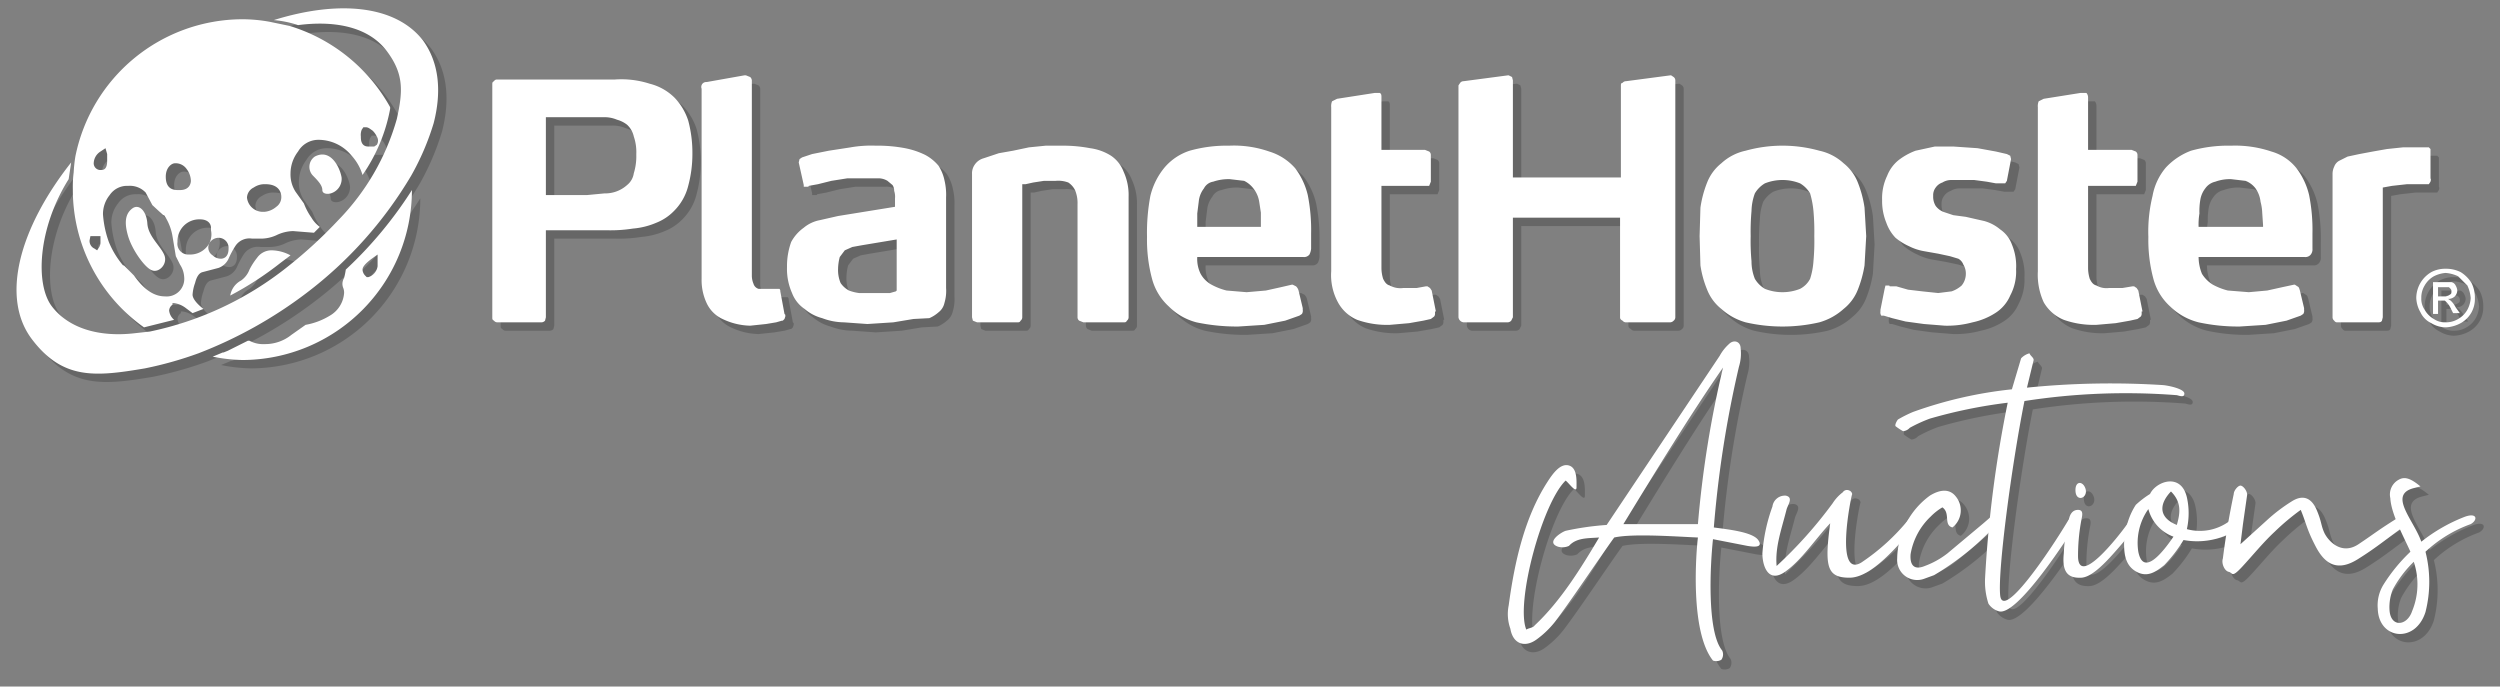 <svg xmlns="http://www.w3.org/2000/svg" viewBox="0 0 298.6 82"><rect x="0" y="0" width="298.6" height="82" fill="#808080" stroke="none"/><g opacity=".2"><path d="M188.4 66.2a1.9 1.9 0 0 1-1.3.1c-1.5-.5.3-1.7.9-1.9a33.9 33.9 0 0 1 4.9-.7l13.5-20.2a5.3 5.3 0 0 1 1.1-1.4c.6-.6 1.4-.3 1.4.5a5.3 5.3 0 0 1-.2 2.2 130.4 130.4 0 0 0-3 19.2c1.4.2 4.6.5 5.3 1.5s-.7.8-1.3.7l-4.1-.8c-.3 2.7-.8 11 1.1 13.3a1.1 1.1 0 0 1-.1 1.1 1.2 1.2 0 0 1-1 .1c-2.8-3.5-2-13.1-1.8-14.7-2.4-.1-7.8-.5-10 0-1.8 2.5-5.4 7.9-7.1 10.1a11.1 11.1 0 0 1-2.2 2.1c-1.4 1-2.8.5-3.1-1.3a5.2 5.2 0 0 1-.2-2.8c.7-5.2 1.9-10.5 4.6-14.7.7-1.1 1.6-2.3 2.6-2s.9 1.8.9 2.6-.9-.5-1.3-.8c-2.8 2.7-6 14.6-4.7 17.8.3-.2.8-.2 1-.5 3.1-2.9 5.5-6.8 7.7-10.5-1.3.1-2.7 0-3.6 1zm6.5-2.6h8.9a125.8 125.8 0 0 1 3-18.7c-3.9 5.6-8.3 12.8-11.9 18.7zm25-2.5a5 5 0 0 1 1.2-1.3.6.6 0 0 1 .8-.2c.1 0 .4.3.3.5s-2.1 10 1.1 8.1A25.4 25.4 0 0 0 229 63c1.2-.6 1.1.5.8.8-2.1 2.3-5.2 6.2-7.9 6.2s-3-1.3-2.3-6.5c-1.8 1.9-3.4 4.4-5.4 5.8s-2.7-.7-2.7-2.2a20.7 20.7 0 0 1 1.2-5.6 1.5 1.5 0 0 1 1.6-1.3c.9.2.3 1 .1 1.6-.6 2.4-1.4 4.5-1.2 6.8a52.2 52.2 0 0 0 6.7-7.5z"/><path d="M232 69.7l-1.1.4a2.4 2.4 0 0 1-3.3-2.4 9.5 9.5 0 0 1 3.9-7.5c1.3-.8 2.4-.8 3.1.1a2.6 2.6 0 0 1-.4 3.7c-1.1-.3-.2-1.7-1.2-2.4a6.7 6.7 0 0 0-1.4 1.1 8 8 0 0 0-2.4 4.5c-.1 1.4.5 1.9 1.7 1.4a10 10 0 0 0 2.7-1.5l4.3-3.6 1.5-1.3c.5.3.8.8.2 1.3a32.7 32.7 0 0 1-7.6 6.2z"/><path d="M242.4 43.8a2.1 2.1 0 0 1 1-.6c.1.3.5.5.5.8l-.8 3.3a99.2 99.2 0 0 1 16.3-.3c.9.1 2.5.5 2.5 1s-.5.3-.9.2a78.9 78.9 0 0 0-18.2.7c-1.5 7.5-3.2 20.2-2.9 23.2s5.7-4.9 8.1-8.9c1.2-1.8 1.7-.7 1 .4s-7.1 11.2-9.3 10.4a2.2 2.2 0 0 1-1.2-.9 8.5 8.5 0 0 1-.4-3.1 143.3 143.3 0 0 1 2.7-20.9 59 59 0 0 0-9.3 1.9 17.5 17.5 0 0 0-2.4 1.1 1.2 1.2 0 0 1-.8.4 7 7 0 0 1-.9-.6c-.1-.2.2-.7.3-.8a15.1 15.1 0 0 1 1.8-.9 50.3 50.3 0 0 1 11.8-2.7l1.1-3.7z"/><path d="M255 63.7c.3-.4.7-1.1 1.2-.7s0 1-.4 1.4c-1.9 2.1-4.4 5.5-6.2 5.6s-2.3-.9-2.1-2.9a18.4 18.4 0 0 1 .6-4c.1-.6.4-1.2 1.1-1.2s.5.7.4 1.2a23.2 23.2 0 0 0-.4 4.4c.1 3.6 4.8-2.4 5.8-3.8zm-4.9-4.3c.3 1.1-1.1 1.6-1.2.3s.9-1.3 1.2-.3z"/><path d="M267.7 62.9c.9 0 .7 1.2.1 1.6a8.9 8.9 0 0 1-6 1 17 17 0 0 1-2.3 3c-1 .8-2 1.5-3.3.8s-1.5-2-1.5-3.4a10 10 0 0 1 .6-3 8 8 0 0 1 .8-1.6 10.9 10.9 0 0 1 1.7-1.3c.7-1.5 3.7-2.6 4.4.4a8.6 8.6 0 0 1 .2 2.3 8.9 8.9 0 0 1-.2 1.5 5.9 5.9 0 0 0 5.5-1.3zm-10.1-1.1a7 7 0 0 0-1.2 5.1c.6 3 2.9.1 4.2-1.8a4.8 4.8 0 0 1-3-3.3zm3.4 1.9c.4-1.4.6-2.7-.7-4-1.6 1.7-1.3 3.2.7 4z"/><path d="M272.7 64.5c-1.4 1.3-2.6 2.8-3.9 4.2s-1.1.7-1.6.6-.9-1-.7-1.6a95 95 0 0 1 1.3-7.7c0-.4.5-1 .8-1s.8.6.8 1.1l-.5 3.5-.3 2.4 3.2-2.9a20.1 20.1 0 0 1 2.9-2.2c1.4-.9 2.4-.4 3 1s.5 1.8.9 2.7 2 2.8 4.1 1.4 2.2-1.6 5.1-3.4c.9-.2.9.9.6 1.1-2.3 1.6-3.4 2.6-5.8 4.1s-3.9.6-5-1.5-1.1-2.7-1.8-4.4a28.3 28.3 0 0 0-3.1 2.6z"/><path d="M289.3 59.3c-3.1.8 0 3.8.9 6.4a19.9 19.9 0 0 1 5-2.9c1.7-.7 1.8.3.9.8a15.7 15.7 0 0 0-5.4 3.3 14.6 14.6 0 0 1 0 7.2c-1.2 3.8-5.6 3.3-5.7-.4a4.7 4.7 0 0 1 .7-2.9 20.2 20.2 0 0 1 3.2-3.9c-.8-1.8-2.3-4.5-2.4-6.4a2 2 0 0 1 1-2.2c.7-.4 1.4-.2 2.6.8zm-2.5 12.1a5.7 5.7 0 0 0-.4 2.4c.1 2.2 2.1 2 2.7.2a8.4 8.4 0 0 0 .2-5.9 13.7 13.7 0 0 0-2.5 3.3z"/></g><g opacity=".2"><path d="M292.2 36.4h.7a1 1 0 0 0 .7-.2c.2-.1.2-.2.2-.4a.4.4 0 0 0-.1-.3l-.2-.2h-1.3v1.2zm-.6 2.1v-3.8h2.2a.7.7 0 0 1 .5.4 1.4 1.4 0 0 1 .2.6 1.1 1.1 0 0 1-.3.7 1.1 1.1 0 0 1-.8.3l.3.2a2.8 2.8 0 0 1 .6.8l.5.7h-.8l-.3-.6a2.5 2.5 0 0 0-.7-.9h-.8v1.6zm1.5-4.9a3.7 3.7 0 0 0-1.4.4 2.9 2.9 0 0 0-1.1 1.1 2.8 2.8 0 0 0-.4 1.5 2.3 2.3 0 0 0 .4 1.4 2.9 2.9 0 0 0 1.1 1.1 2.3 2.3 0 0 0 1.4.4 2.8 2.8 0 0 0 1.5-.4 2.9 2.9 0 0 0 1.1-1.1 3.3 3.3 0 0 0 .4-1.4 4.2 4.2 0 0 0-.4-1.5l-1.1-1.1a4.2 4.2 0 0 0-1.5-.4zm0-.5a3.9 3.9 0 0 1 1.8.4 4 4 0 0 1 1.3 1.3 3.9 3.9 0 0 1 .4 1.8 3.3 3.3 0 0 1-.4 1.7 3.3 3.3 0 0 1-1.3 1.3 4.1 4.1 0 0 1-1.8.5 3.4 3.4 0 0 1-1.7-.5 2.7 2.7 0 0 1-1.3-1.3 3.7 3.7 0 0 1-.5-1.7 3.6 3.6 0 0 1 1.8-3.1 3.5 3.5 0 0 1 1.7-.4zM77 19.5a6.9 6.9 0 0 1-.3 2.2 2.2 2.2 0 0 1-.8 1.4 3.9 3.9 0 0 1-2.7 1l-2.1.2h-4.9V15h6.9a3.8 3.8 0 0 1 1.6.3 3.4 3.4 0 0 1 1.2.6 2.7 2.7 0 0 1 .8 1.4 5.8 5.8 0 0 1 .3 2.1m6.7-.1a14.8 14.8 0 0 0-.5-3.9 7.2 7.2 0 0 0-1.6-2.7 6.4 6.4 0 0 0-3-1.7 11 11 0 0 0-4.2-.5h-14a.4.4 0 0 0-.4.2c-.2.1-.2.2-.2.4v27.8c0 .2 0 .3.2.4a.5.5 0 0 0 .4.2h5.2a.6.6 0 0 0 .5-.2l.1-.4V28.5h7.2a17.2 17.2 0 0 0 3.2-.2 8.9 8.9 0 0 0 2.8-.7 6 6 0 0 0 2.1-1.4 6.4 6.4 0 0 0 1.7-3 14.6 14.6 0 0 0 .5-3.8zm11 19.2l-.5-2.7a.4.4 0 0 0-.1-.3h-2.5a.9.9 0 0 1-.6-.6 2.5 2.5 0 0 1-.2-1V10.7a.6.6 0 0 0-.2-.5l-.5-.2h-.2l-4.5.8a.6.6 0 0 0-.5.2.6.6 0 0 0-.1.6v22.7a6.5 6.5 0 0 0 .6 2.9 3.9 3.9 0 0 0 1.9 1.9 8 8 0 0 0 3.3.8l1.9-.2 1.2-.2.7-.2h.1l.2-.2.1-.3v-.2zm13.3-2.7l-.7.2h-3.7a5.3 5.3 0 0 1-1.2-.3 2.8 2.8 0 0 1-1-.9 4 4 0 0 1-.3-1.7 5.9 5.9 0 0 1 .2-1.4l.6-.8.9-.4 1.1-.2 4.2-.7v6.1zm6-.4V24.6a7.5 7.5 0 0 0-.2-2.1 5.1 5.1 0 0 0-.7-1.7 5.3 5.3 0 0 0-1.6-1.3 9.6 9.6 0 0 0-2.4-.8 17.5 17.5 0 0 0-3.5-.3 14.2 14.2 0 0 0-3 .2l-2.6.4-2 .4-1.2.4-.3.2-.1.4.6 2.7v.2h.5a.1.1 0 0 0 .1-.1l1.1-.2 1.6-.4 1.9-.3h3.6a2.1 2.1 0 0 1 1.2.3l.6.5a1.2 1.2 0 0 1 .2.7 2.2 2.2 0 0 1 .1.9v1l-6.8 1.1-2.2.5a4.2 4.2 0 0 0-1.9.9 5 5 0 0 0-1.5 1.7 8.5 8.5 0 0 0-.5 3 7.1 7.1 0 0 0 .6 3.1 4 4 0 0 0 1.5 1.9 5.3 5.3 0 0 0 2.1 1.1 7.5 7.5 0 0 0 2.6.5l2.8.2 3.1-.2 2.4-.4 1.9-.1a4.1 4.1 0 0 0 1.1-.7 1.9 1.9 0 0 0 .7-1.1 5 5 0 0 0 .2-1.8zm21.2-13.9a4 4 0 0 0-1.5-1.9 6.2 6.2 0 0 0-2.5-.9 17.2 17.2 0 0 0-3.4-.3h-1.9l-2 .2-1.9.4-1.7.3-1.8.6a1.9 1.9 0 0 0-1.1.8 1.8 1.8 0 0 0-.3 1.1v17.1l.1.4.5.2h4.8c.2 0 .3 0 .4-.2a.5.5 0 0 0 .2-.4V23h.4l.9-.2 1.3-.2h1.4a3.4 3.4 0 0 1 1.5.2 2.4 2.4 0 0 1 .8.9 4 4 0 0 1 .3 1.7v13.5a.5.5 0 0 0 .2.4l.5.2h4.8c.2 0 .3 0 .4-.2a.5.5 0 0 0 .2-.4V24.5a6.7 6.7 0 0 0-.6-3zm16.5 6.6H144v-1.6l.2-1.6a3 3 0 0 1 .6-1.4 1.5 1.5 0 0 1 1.1-.8 5.6 5.6 0 0 1 2-.3l1.7.2a3.1 3.1 0 0 1 1.1.9 3.4 3.4 0 0 1 .7 1.6l.2 1.3v1.7zm5.9.8a21.3 21.3 0 0 0-.4-4.6 8.6 8.6 0 0 0-1.5-3.2 6.7 6.7 0 0 0-3.1-2 12.8 12.8 0 0 0-4.8-.7 16.3 16.3 0 0 0-4.7.6 6.6 6.6 0 0 0-3 2 8.4 8.4 0 0 0-1.7 3.4 23.7 23.7 0 0 0-.4 4.9 18 18 0 0 0 .6 5 6.8 6.8 0 0 0 2 3.3 7.2 7.2 0 0 0 3.3 1.9 23.4 23.4 0 0 0 5 .5l3.1-.2 2.5-.5 1.7-.6.3-.2a.7.7 0 0 0 .1-.5v-.2l-.5-2.1a1.1 1.1 0 0 0-.3-.5l-.4-.2h-.1l-1.3.3-1.8.4-2.3.2-2.4-.2a7.5 7.5 0 0 1-1.8-.7 3.3 3.3 0 0 1-1.3-1.3 4 4 0 0 1-.4-2h12.7a.8.8 0 0 0 .7-.3 1.9 1.9 0 0 0 .2-.7v-1.8zm14.9 9.3l-.5-2.5-.2-.3-.3-.2h-.2l-1.1.2h-1.6a2.6 2.6 0 0 1-1.6-.3c-.4-.1-.6-.4-.8-.8a4.4 4.4 0 0 1-.2-1.3v-9.8h5.7l.2-.5v-3.2a.5.5 0 0 0-.2-.4l-.5-.2H166v-6.3c0-.2 0-.4-.2-.5h-.6l-4.5.7-.6.3a1.5 1.5 0 0 0-.1.7v19.6a6.8 6.8 0 0 0 .8 3.7 4.7 4.7 0 0 0 2.3 2.1 10.7 10.7 0 0 0 3.9.6l2.3-.2 1.7-.3.9-.2.4-.3a.6.6 0 0 0 .1-.4v-.2zm28.6.7V10.6a.5.5 0 0 0-.2-.4l-.3-.2h-.1l-5.3.7a.5.5 0 0 0-.4.2c-.2 0-.2.2-.2.3v11h-12.9V10.6l-.1-.4-.4-.2h-.1l-5.3.7a.5.5 0 0 0-.4.2l-.2.3v27.7a.7.7 0 0 0 .6.6h5.2a.6.6 0 0 0 .5-.2l.2-.4V27h12.8v11.9c0 .2.1.3.3.4a.5.5 0 0 0 .4.2h5.2a.6.6 0 0 0 .5-.2.5.5 0 0 0 .2-.4m16.6-9.7a26.3 26.3 0 0 1-.1 3 8.7 8.7 0 0 1-.4 2.1 2.8 2.8 0 0 1-1.2 1.2 5.7 5.7 0 0 1-4.2 0 3.4 3.4 0 0 1-1.2-1.2 5.6 5.6 0 0 1-.4-2.1 26.3 26.3 0 0 1-.1-3 28.1 28.1 0 0 1 .1-3 6.5 6.5 0 0 1 .4-2.1 3.4 3.4 0 0 1 1.2-1.2 5.7 5.7 0 0 1 4.2 0 3.4 3.4 0 0 1 1.2 1.2 11.2 11.2 0 0 1 .4 2.1 28.1 28.1 0 0 1 .1 3m6.2 0l-.2-3.4a13.2 13.2 0 0 0-.8-3 5.5 5.5 0 0 0-1.7-2.3 6.2 6.2 0 0 0-2.9-1.5 16.4 16.4 0 0 0-8.8 0 6.2 6.2 0 0 0-2.9 1.5 5.5 5.5 0 0 0-1.7 2.3 13.2 13.2 0 0 0-.8 3l-.1 3.4.1 3.5a12.3 12.3 0 0 0 .8 2.9 5.5 5.5 0 0 0 1.7 2.3 7.3 7.3 0 0 0 2.9 1.6 19.6 19.6 0 0 0 8.8 0 7.3 7.3 0 0 0 2.9-1.6 5.5 5.5 0 0 0 1.7-2.3 13.8 13.8 0 0 0 .8-2.9l.2-3.5zm17.9 4a6.7 6.7 0 0 0-.5-3 3.7 3.7 0 0 0-1.4-1.8 5 5 0 0 0-1.9-1l-2.2-.5-1.5-.2-1.2-.4a2.2 2.2 0 0 1-.9-.7 2.1 2.1 0 0 1-.3-1.2 1.5 1.5 0 0 1 .3-1 1.6 1.6 0 0 1 .8-.6 2 2 0 0 1 1.1-.3h2.7l1.5.2 1.1.2h1.1l.2-.3.5-2.6-.1-.4-.4-.2-1.3-.3-2.2-.4-2.9-.2h-2.2l-2.3.5a7.8 7.8 0 0 0-2 1.1 4.5 4.5 0 0 0-1.4 1.9 6.2 6.2 0 0 0-.6 2.9 6.8 6.8 0 0 0 .5 2.7 5 5 0 0 0 1.1 1.8 7 7 0 0 0 1.6 1 6.4 6.4 0 0 0 1.8.6l1.7.3 1.4.3 1 .3a1.3 1.3 0 0 1 .6.7 2 2 0 0 1 .3 1.1 2.2 2.2 0 0 1-.5 1.4 3.5 3.5 0 0 1-1.2.7l-1.6.2-1.9-.2-1.7-.2-1.4-.4h-.8a.1.1 0 0 0-.1-.1h-.4l-.1.4-.5 2.5v.2a.7.7 0 0 0 .1.5h.3l1 .3 1.6.4 2.2.3 2.5.2a11.5 11.5 0 0 0 3.3-.4 8.1 8.1 0 0 0 2.7-1.1 4.6 4.6 0 0 0 1.8-2.1 6.1 6.1 0 0 0 .7-3.2m15.1 5.1l-.5-2.5-.2-.3-.3-.2h-.2l-1.2.2h-1.6a2.4 2.4 0 0 1-1.5-.3c-.4-.1-.6-.4-.8-.8a4.4 4.4 0 0 1-.2-1.3v-9.8h5.7l.2-.5v-3.2a.5.5 0 0 0-.2-.4l-.5-.2h-5.2v-6.3a.8.8 0 0 0-.2-.5h-.7l-4.4.7-.6.3a1.5 1.5 0 0 0-.1.7v19.6a7.9 7.9 0 0 0 .7 3.7 4.9 4.9 0 0 0 2.4 2.1 10.7 10.7 0 0 0 3.9.6l2.3-.2 1.7-.3.9-.2.4-.3a.6.6 0 0 0 .1-.4v-.2zm14.4-10.1h-7.7a8.1 8.1 0 0 1 .1-1.6 8.1 8.1 0 0 1 .1-1.6 3 3 0 0 1 .6-1.4 2 2 0 0 1 1.2-.8 5 5 0 0 1 1.9-.3l1.7.2a2.7 2.7 0 0 1 1.2.9 3.4 3.4 0 0 1 .6 1.6 5.9 5.9 0 0 1 .2 1.3l.1 1.5v.2zm5.9.8a21.3 21.3 0 0 0-.4-4.6 8.6 8.6 0 0 0-1.5-3.2 5.9 5.9 0 0 0-3-2 13.5 13.5 0 0 0-4.8-.7 16.5 16.5 0 0 0-4.8.6 7.9 7.9 0 0 0-3 2 7.2 7.2 0 0 0-1.6 3.4 18 18 0 0 0-.5 4.9 18 18 0 0 0 .6 5 6.8 6.8 0 0 0 2 3.3 7.5 7.5 0 0 0 3.4 1.9 22.4 22.4 0 0 0 4.9.5l3.1-.2 2.5-.5 1.7-.6.3-.2a.7.7 0 0 0 .1-.5v-.2l-.5-2.1c-.1-.3-.1-.4-.3-.5l-.3-.2h-.1l-1.4.3-1.8.4-2.2.2-2.5-.2a7.5 7.5 0 0 1-1.8-.7 4 4 0 0 1-1.3-1.3 5.4 5.4 0 0 1-.4-2h12.7a.8.8 0 0 0 .7-.3 1 1 0 0 0 .2-.7v-1.8zm14.1-6.8v-3.3l-.2-.2H288l-1.9.2-1.7.3-1.6.3-1.4.3-1 .5a1.3 1.3 0 0 0-.6.7 2 2 0 0 0-.2.9v17.1a.5.5 0 0 0 .2.4.4.4 0 0 0 .4.2h4.8c.2 0 .4 0 .5-.2l.1-.4V23.4l1.1-.2 1.8-.2h2.6l.2-.3c0-.1.1-.2 0-.4M33.2 3.6a18.4 18.4 0 0 0-3.3-.3A20.4 20.4 0 0 0 10 19.7a17.6 17.6 0 0 0-.2 1.9 13.4 13.4 0 0 0-.1 2 20.1 20.1 0 0 0 8.5 16.5l3.6-.9a1.7 1.7 0 0 1-.6-1.1.9.9 0 0 1 .4-.7v-.2h.2a3 3 0 0 1 1.4.6l.8.6 1.3-.5c-.9-.7-1.3-1.3-1.3-1.7a5 5 0 0 1 .3-1.4c.2-.8.5-1.2.9-1.3l1.9-.5a2.1 2.1 0 0 0 1.2-1.1 10.9 10.9 0 0 1 .8-1.5 2 2 0 0 1 2-.9h1.2a4.5 4.5 0 0 0 1.7-.4 4.8 4.8 0 0 1 2-.5l2.5.2.7-.7a3.6 3.6 0 0 1-1-1.1 7.6 7.6 0 0 1-.9-1.7l-1-1.4a3.8 3.8 0 0 1-.6-2.2 4.3 4.3 0 0 1 .9-2.6 2.8 2.8 0 0 1 2.4-1.4 5.1 5.1 0 0 1 4 1.9 5.9 5.9 0 0 1 1.3 2.3 20.3 20.3 0 0 0 3.3-7.9v-.2a20.6 20.6 0 0 0-12-9.7zm10.9 13.7a1.7 1.7 0 0 1 .1-.8l.2-.3h.3c.3 0 .5.2.8.4a2.3 2.3 0 0 1 .5.7.9.9 0 0 1 0 1l-.3.2H45c-.2 0-.9 0-.9-1.1v-.2zm-12.8 6.1a2.3 2.3 0 0 1 1.4-.4c1.7 0 1.9 1.1 1.9 1.5a1.4 1.4 0 0 1-.6 1.2 2.5 2.5 0 0 1-1.4.6h-.3a1.9 1.9 0 0 1-1.8-1.7 1.4 1.4 0 0 1 .8-1.2zm-4.2 6a1.2 1.2 0 0 1 1.2 1.3c0 1.1-.7 1.2-.9 1.2a1.4 1.4 0 0 1-1-.4 1.1 1.1 0 0 1-.1-1.8 1.3 1.3 0 0 1 .8-.3zm-.9-1.2v.3a2.3 2.3 0 0 1-.6 2.1 2.6 2.6 0 0 1-2 .8 1.3 1.3 0 0 1-1.4-1.5 2.6 2.6 0 0 1 2.7-2.7c.9 0 1.3.5 1.3 1zm-4.3-7.7a1.6 1.6 0 0 1 1.4.7 2.4 2.4 0 0 1 .5 1.4c0 .2-.1 1.1-1.3 1.1h-.3c-.9 0-1.4-.5-1.4-1.6s.7-1.6 1.1-1.6zm-5.6 2.7a2.6 2.6 0 0 1 2.1.8l.8 1.5 1.3 1.2h.1a6.3 6.3 0 0 1 1 2.5l.4 2.4.5 1a3 3 0 0 1 .5 1.5 2.1 2.1 0 0 1-2.3 2.3c-1.3 0-2.5-.8-3.7-2.5l-1.2-1.2h-.1a10.4 10.4 0 0 1-1.7-2.8 12.2 12.2 0 0 1-.7-3.3 3.6 3.6 0 0 1 .8-2.3 2.5 2.5 0 0 1 2.2-1.1zM13 19.1l.6-.4.2.7v.8c0 1-.4 1.1-.7 1.1a.8.8 0 0 1-.9-.9 1.7 1.7 0 0 1 .8-1.3zm-1.2 10.1H13v.8a1.1 1.1 0 0 1-.2.6l-.2.3-.3-.2a1 1 0 0 1-.6-1zm30.3 5a1.4 1.4 0 0 0-.2.7 1.3 1.3 0 0 0 .1.5 1.5 1.5 0 0 1 .1.6 3.4 3.4 0 0 1-1.7 2.7 8.3 8.3 0 0 1-2.9 1.1L35.8 41a5 5 0 0 1-3.2 1.1 3.4 3.4 0 0 1-1.8-.4h-.2l-2.4 1.2-.5.2h-.1l-1.2.5a19.8 19.8 0 0 0 3.6.4 20.3 20.3 0 0 0 20.2-20.3 48.6 48.6 0 0 1-7.9 9.5 8.4 8.4 0 0 1-.2 1zm3.3-2.3l.7-.5v1.4a1.6 1.6 0 0 1-1.1 1.3h-.2l-.2-.2a1.1 1.1 0 0 1-.3-.7c0-.3.3-.7 1.1-1.3z"/><path d="M40.5 24.1a1.8 1.8 0 0 0 1.3-1.9c-.2-1.2-1.3-3.5-3.2-2.5a1.5 1.5 0 0 0-.2 2.3c.7.7 1.1 1.2 1.1 1.7s.7.5 1 .4zm-4.8 7.4a4.9 4.9 0 0 0-2.2-.6 2.1 2.1 0 0 0-1.8.9 8 8 0 0 0-.9 1.4 2.8 2.8 0 0 1-1 1.3 2.5 2.5 0 0 0-1.3 1.8 38.5 38.5 0 0 0 6-3.9zm-16.5 1.8c.8.3 1.9-.8 1.4-1.9s-1.9-2.2-2-3.7-1-2.4-1.8-1.8-1 1.6-.5 3.3 2.1 3.9 2.9 4.1z"/><path d="M51.5 5.8C48.2 1.6 41.4 1 33.7 3.4a12.4 12.4 0 0 1 2.9.6c4.6-.6 8.5.3 10.6 3.1s1.9 4.9 1.2 8.1a28.3 28.3 0 0 1-7 12.1 55.5 55.5 0 0 1-6.1 5.6 39.2 39.2 0 0 1-16.4 7.7l-1.8.2c-4.3.5-7.9-.6-9.9-3.2s-1.7-9.3 2-15.2l.3-2c-6.3 8-8.4 16.2-4.7 21.1S12.4 46 18.3 45a44.5 44.5 0 0 0 6.4-1.8A52.3 52.3 0 0 0 37.6 36a48.8 48.8 0 0 0 12.5-14 30.6 30.6 0 0 0 2.7-6.3c1-3.9.6-7.3-1.3-9.9z"/></g><path fill="#fff" d="M291.2 35.4h.7a1 1 0 0 0 .7-.2c.2-.1.2-.2.2-.4a.4.4 0 0 0-.1-.3l-.2-.2h-1.3v1.2zm-.6 2.1v-3.8h2.2a.7.7 0 0 1 .5.4 1.4 1.4 0 0 1 .2.6 1.1 1.1 0 0 1-.3.7 1.1 1.1 0 0 1-.8.3l.3.2a2.8 2.8 0 0 1 .6.8l.5.7h-.8l-.3-.6a2.5 2.5 0 0 0-.7-.9h-.8v1.6zm1.5-4.9a3.7 3.7 0 0 0-1.4.4 2.9 2.9 0 0 0-1.1 1.1 2.8 2.8 0 0 0-.4 1.5 2.3 2.3 0 0 0 .4 1.4 2.9 2.9 0 0 0 1.1 1.1 2.3 2.3 0 0 0 1.4.4 2.8 2.8 0 0 0 1.5-.4 2.9 2.9 0 0 0 1.1-1.1 3.3 3.3 0 0 0 .4-1.4 4.2 4.2 0 0 0-.4-1.5l-1.1-1.1a4.2 4.2 0 0 0-1.5-.4zm0-.5a3.9 3.9 0 0 1 1.8.4 4 4 0 0 1 1.3 1.3 3.9 3.9 0 0 1 .4 1.8 3.3 3.3 0 0 1-.4 1.7 3.3 3.3 0 0 1-1.3 1.3 4.1 4.1 0 0 1-1.8.5 3.4 3.4 0 0 1-1.7-.5 2.7 2.7 0 0 1-1.3-1.3 3.7 3.7 0 0 1-.5-1.7 3.6 3.6 0 0 1 1.8-3.1 3.5 3.5 0 0 1 1.7-.4zM76 18.5a6.9 6.9 0 0 1-.3 2.2 2.2 2.2 0 0 1-.8 1.4 3.9 3.9 0 0 1-2.7 1l-2.1.2h-4.9V14h6.9a3.8 3.8 0 0 1 1.6.3 3.4 3.4 0 0 1 1.2.6 2.7 2.7 0 0 1 .8 1.4 5.8 5.8 0 0 1 .3 2.1m6.7-.1a14.8 14.8 0 0 0-.5-3.9 7.2 7.2 0 0 0-1.6-2.7 6.4 6.4 0 0 0-3-1.7 11 11 0 0 0-4.2-.5h-14a.4.4 0 0 0-.4.2c-.2.1-.2.2-.2.4v27.8c0 .2 0 .3.2.4a.5.5 0 0 0 .4.2h5.2a.6.6 0 0 0 .5-.2l.1-.4V27.5h7.2a17.2 17.2 0 0 0 3.2-.2 8.9 8.9 0 0 0 2.8-.7 6 6 0 0 0 2.1-1.4 6.4 6.4 0 0 0 1.7-3 14.6 14.6 0 0 0 .5-3.8zm11 19.2l-.5-2.7a.4.4 0 0 0-.1-.3h-2.5a.9.9 0 0 1-.6-.6 2.5 2.5 0 0 1-.2-1V9.7a.6.6 0 0 0-.2-.5l-.5-.2h-.2l-4.5.8a.6.6 0 0 0-.5.2.6.6 0 0 0-.1.6v22.7a6.5 6.5 0 0 0 .6 2.9 3.9 3.9 0 0 0 1.9 1.9 8 8 0 0 0 3.3.8l1.9-.2 1.2-.2.7-.2h.1l.2-.2.1-.3v-.2zm13.3-2.7l-.7.2h-3.7a5.3 5.3 0 0 1-1.2-.3 2.8 2.8 0 0 1-1-.9 4 4 0 0 1-.3-1.7 5.9 5.9 0 0 1 .2-1.4l.6-.8.9-.4 1.1-.2 4.2-.7v6.1zm6-.4V23.6a7.5 7.5 0 0 0-.2-2.1 5.1 5.1 0 0 0-.7-1.7 5.3 5.3 0 0 0-1.6-1.3 9.6 9.6 0 0 0-2.4-.8 17.5 17.5 0 0 0-3.5-.3 14.2 14.2 0 0 0-3 .2L99 18l-2 .4-1.2.4-.3.2-.1.4.6 2.7v.2h.5a.1.1 0 0 0 .1-.1l1.1-.2 1.6-.4 1.9-.3h3.6a2.1 2.1 0 0 1 1.2.3l.6.5a1.2 1.2 0 0 1 .2.7 2.2 2.2 0 0 1 .1.9v1l-6.8 1.1-2.2.5a4.2 4.2 0 0 0-1.9.9 5 5 0 0 0-1.5 1.7 8.5 8.5 0 0 0-.5 3 7.1 7.1 0 0 0 .6 3.1 4 4 0 0 0 1.5 1.9 5.3 5.3 0 0 0 2.1 1.1 7.5 7.5 0 0 0 2.6.5l2.8.2 3.1-.2 2.4-.4 1.9-.1a4.1 4.1 0 0 0 1.1-.7 1.9 1.9 0 0 0 .7-1.1 5 5 0 0 0 .2-1.8zm21.2-13.9a4 4 0 0 0-1.5-1.9 6.2 6.2 0 0 0-2.5-.9 17.2 17.2 0 0 0-3.4-.3h-1.9l-2 .2-1.9.4-1.7.3-1.8.6a1.9 1.9 0 0 0-1.1.8 1.8 1.8 0 0 0-.3 1.1v17.1l.1.4.5.2h4.8c.2 0 .3 0 .4-.2a.5.5 0 0 0 .2-.4V22h.4l.9-.2 1.3-.2h1.4a3.4 3.4 0 0 1 1.5.2 2.4 2.4 0 0 1 .8.9 4 4 0 0 1 .3 1.7v13.5a.5.5 0 0 0 .2.4l.5.2h4.8c.2 0 .3 0 .4-.2a.5.5 0 0 0 .2-.4V23.5a6.7 6.7 0 0 0-.6-3zm16.5 6.6H143v-1.6l.2-1.6a3 3 0 0 1 .6-1.4 1.5 1.5 0 0 1 1.1-.8 5.6 5.6 0 0 1 2-.3l1.7.2a3.1 3.1 0 0 1 1.1.9 3.4 3.4 0 0 1 .7 1.6l.2 1.3v1.7zm5.9.8a21.3 21.3 0 0 0-.4-4.6 8.6 8.6 0 0 0-1.5-3.2 6.7 6.7 0 0 0-3.1-2 12.8 12.8 0 0 0-4.8-.7 16.3 16.3 0 0 0-4.7.6 6.6 6.6 0 0 0-3 2 8.4 8.4 0 0 0-1.7 3.4 23.7 23.7 0 0 0-.4 4.9 18 18 0 0 0 .6 5 6.8 6.8 0 0 0 2 3.3 7.2 7.2 0 0 0 3.3 1.9 23.4 23.4 0 0 0 5 .5l3.1-.2 2.5-.5 1.7-.6.3-.2a.7.7 0 0 0 .1-.5v-.2l-.5-2.1a1.1 1.1 0 0 0-.3-.5l-.4-.2h-.1l-1.3.3-1.8.4-2.3.2-2.4-.2a7.5 7.5 0 0 1-1.8-.7 3.3 3.3 0 0 1-1.3-1.3 4 4 0 0 1-.4-2h12.7a.8.8 0 0 0 .7-.3 1.9 1.9 0 0 0 .2-.7v-1.8zm14.9 9.3l-.5-2.5-.2-.3-.3-.2h-.2l-1.1.2h-1.6a2.6 2.6 0 0 1-1.6-.3c-.4-.1-.6-.4-.8-.8a4.4 4.4 0 0 1-.2-1.3v-9.8h5.7l.2-.5v-3.2a.5.5 0 0 0-.2-.4l-.5-.2H165v-6.3c0-.2 0-.4-.2-.5h-.6l-4.5.7-.6.3a1.5 1.5 0 0 0-.1.7v19.6a6.8 6.8 0 0 0 .8 3.7 4.7 4.7 0 0 0 2.3 2.1 10.7 10.7 0 0 0 3.9.6l2.3-.2 1.7-.3.9-.2.4-.3a.6.6 0 0 0 .1-.4v-.2zm28.6.7V9.6a.5.5 0 0 0-.2-.4l-.3-.2h-.1l-5.3.7a.5.5 0 0 0-.4.2c-.2 0-.2.2-.2.3v11h-12.9V9.6l-.1-.4-.4-.2h-.1l-5.3.7a.5.5 0 0 0-.4.2l-.2.3v27.7a.7.7 0 0 0 .6.6h5.2a.6.6 0 0 0 .5-.2l.2-.4V26h12.8v11.9c0 .2.1.3.3.4a.5.5 0 0 0 .4.2h5.2a.6.6 0 0 0 .5-.2.5.5 0 0 0 .2-.4m16.6-9.7a26.3 26.3 0 0 1-.1 3 8.7 8.7 0 0 1-.4 2.1 2.8 2.8 0 0 1-1.2 1.2 5.7 5.7 0 0 1-4.2 0 3.4 3.4 0 0 1-1.2-1.2 5.6 5.6 0 0 1-.4-2.1 26.3 26.3 0 0 1-.1-3 28.1 28.1 0 0 1 .1-3 6.5 6.5 0 0 1 .4-2.1 3.4 3.4 0 0 1 1.2-1.2 5.7 5.7 0 0 1 4.2 0 3.4 3.4 0 0 1 1.2 1.2 11.2 11.2 0 0 1 .4 2.1 28.1 28.1 0 0 1 .1 3m6.2 0l-.2-3.4a13.2 13.2 0 0 0-.8-3 5.5 5.5 0 0 0-1.7-2.3 6.2 6.2 0 0 0-2.9-1.5 16.4 16.4 0 0 0-8.8 0 6.2 6.2 0 0 0-2.9 1.5 5.5 5.5 0 0 0-1.7 2.3 13.2 13.2 0 0 0-.8 3l-.1 3.4.1 3.5a12.3 12.3 0 0 0 .8 2.9 5.5 5.5 0 0 0 1.7 2.3 7.3 7.3 0 0 0 2.9 1.6 19.6 19.6 0 0 0 8.8 0 7.3 7.3 0 0 0 2.9-1.6 5.5 5.5 0 0 0 1.7-2.3 13.8 13.8 0 0 0 .8-2.9l.2-3.5zm17.9 4a6.7 6.7 0 0 0-.5-3 3.7 3.7 0 0 0-1.4-1.8 5 5 0 0 0-1.9-1l-2.2-.5-1.5-.2-1.2-.4a2.2 2.2 0 0 1-.9-.7 2.1 2.1 0 0 1-.3-1.2 1.5 1.5 0 0 1 .3-1 1.6 1.6 0 0 1 .8-.6 2 2 0 0 1 1.1-.3h2.7l1.5.2 1.1.2h1.1l.2-.3.5-2.6-.1-.4-.4-.2-1.3-.3-2.2-.4-2.9-.2h-2.2l-2.3.5a7.8 7.8 0 0 0-2 1.1 4.5 4.5 0 0 0-1.4 1.9 6.2 6.2 0 0 0-.6 2.9 6.8 6.8 0 0 0 .5 2.7 5 5 0 0 0 1.1 1.8 7 7 0 0 0 1.6 1 6.4 6.4 0 0 0 1.8.6l1.7.3 1.4.3 1 .3a1.3 1.3 0 0 1 .6.7 2 2 0 0 1 .3 1.1 2.2 2.2 0 0 1-.5 1.4 3.5 3.5 0 0 1-1.2.7l-1.6.2-1.9-.2-1.7-.2-1.4-.4h-.8a.1.1 0 0 0-.1-.1h-.4l-.1.4-.5 2.5v.2a.7.7 0 0 0 .1.5h.3l1 .3 1.6.4 2.2.3 2.5.2a11.5 11.5 0 0 0 3.3-.4 8.1 8.1 0 0 0 2.7-1.1 4.6 4.6 0 0 0 1.8-2.1 6.1 6.1 0 0 0 .7-3.2m15.1 5.1l-.5-2.5-.2-.3-.3-.2h-.2l-1.2.2h-1.6a2.4 2.4 0 0 1-1.5-.3c-.4-.1-.6-.4-.8-.8a4.4 4.4 0 0 1-.2-1.3v-9.8h5.7l.2-.5v-3.2a.5.5 0 0 0-.2-.4l-.5-.2h-5.2v-6.3a.8.8 0 0 0-.2-.5h-.7l-4.4.7-.6.3a1.5 1.5 0 0 0-.1.7v19.6a7.9 7.9 0 0 0 .7 3.7 4.9 4.9 0 0 0 2.4 2.1 10.7 10.7 0 0 0 3.9.6l2.3-.2 1.7-.3.9-.2.4-.3a.6.6 0 0 0 .1-.4v-.2zm14.4-10.1h-7.7a8.1 8.1 0 0 1 .1-1.6 8.1 8.1 0 0 1 .1-1.6 3 3 0 0 1 .6-1.4 2 2 0 0 1 1.2-.8 5 5 0 0 1 1.9-.3l1.7.2a2.7 2.7 0 0 1 1.2.9 3.4 3.4 0 0 1 .6 1.6 5.9 5.9 0 0 1 .2 1.3l.1 1.5v.2zm5.9.8a21.3 21.3 0 0 0-.4-4.6 8.6 8.6 0 0 0-1.5-3.2 5.9 5.9 0 0 0-3-2 13.5 13.5 0 0 0-4.8-.7 16.5 16.5 0 0 0-4.8.6 7.9 7.9 0 0 0-3 2 7.2 7.2 0 0 0-1.6 3.4 18 18 0 0 0-.5 4.9 18 18 0 0 0 .6 5 6.8 6.8 0 0 0 2 3.3 7.5 7.5 0 0 0 3.4 1.9 22.4 22.4 0 0 0 4.9.5l3.1-.2 2.5-.5 1.7-.6.3-.2a.7.7 0 0 0 .1-.5v-.2l-.5-2.1c-.1-.3-.1-.4-.3-.5l-.3-.2h-.1l-1.4.3-1.8.4-2.2.2-2.5-.2a7.5 7.5 0 0 1-1.8-.7 4 4 0 0 1-1.3-1.3 5.4 5.4 0 0 1-.4-2h12.7a.8.8 0 0 0 .7-.3 1 1 0 0 0 .2-.7v-1.8zm14.1-6.8v-3.3l-.2-.2H287l-1.9.2-1.7.3-1.6.3-1.4.3-1 .5a1.3 1.3 0 0 0-.6.7 2 2 0 0 0-.2.9v17.1a.5.5 0 0 0 .2.4.4.4 0 0 0 .4.2h4.8c.2 0 .4 0 .5-.2l.1-.4V22.4l1.1-.2 1.8-.2h2.6l.2-.3c0-.1.1-.2 0-.4M32.2 2.6a18.4 18.4 0 0 0-3.3-.3A20.4 20.4 0 0 0 9 18.7a17.6 17.6 0 0 0-.2 1.9 13.4 13.4 0 0 0-.1 2 20.1 20.1 0 0 0 8.5 16.5l3.6-.9a1.7 1.7 0 0 1-.6-1.1.9.9 0 0 1 .4-.7v-.2h.2a3 3 0 0 1 1.4.6l.8.6 1.3-.5c-.9-.7-1.3-1.3-1.3-1.7a5 5 0 0 1 .3-1.4c.2-.8.5-1.2.9-1.3l1.9-.5a2.1 2.1 0 0 0 1.2-1.1 10.9 10.9 0 0 1 .8-1.5 2 2 0 0 1 2-.9h1.2a4.5 4.5 0 0 0 1.7-.4 4.8 4.8 0 0 1 2-.5l2.5.2.7-.7a3.6 3.6 0 0 1-1-1.1 7.6 7.6 0 0 1-.9-1.7l-1-1.4a3.8 3.8 0 0 1-.6-2.2 4.3 4.3 0 0 1 .9-2.6 2.8 2.8 0 0 1 2.4-1.4 5.1 5.1 0 0 1 4 1.9 5.9 5.9 0 0 1 1.3 2.3 20.3 20.3 0 0 0 3.3-7.9v-.2a20.6 20.6 0 0 0-12-9.7zm10.9 13.7a1.7 1.7 0 0 1 .1-.8l.2-.3h.3c.3 0 .5.2.8.4a2.3 2.3 0 0 1 .5.7.9.9 0 0 1 0 1l-.3.2H44c-.2 0-.9 0-.9-1.1v-.2zm-12.8 6.1a2.3 2.3 0 0 1 1.4-.4c1.7 0 1.9 1.1 1.9 1.5a1.4 1.4 0 0 1-.6 1.2 2.5 2.5 0 0 1-1.4.6h-.3a1.9 1.9 0 0 1-1.8-1.7 1.4 1.4 0 0 1 .8-1.2zm-4.2 6a1.2 1.2 0 0 1 1.2 1.3c0 1.1-.7 1.2-.9 1.2a1.4 1.4 0 0 1-1-.4 1.1 1.1 0 0 1-.1-1.8 1.3 1.3 0 0 1 .8-.3zm-.9-1.2v.3a2.3 2.3 0 0 1-.6 2.1 2.6 2.6 0 0 1-2 .8 1.3 1.3 0 0 1-1.4-1.5 2.6 2.6 0 0 1 2.7-2.7c.9 0 1.3.5 1.3 1zm-4.3-7.7a1.6 1.6 0 0 1 1.4.7 2.4 2.4 0 0 1 .5 1.4c0 .2-.1 1.1-1.3 1.1h-.3c-.9 0-1.4-.5-1.4-1.6s.7-1.6 1.1-1.6zm-5.6 2.7a2.6 2.6 0 0 1 2.1.8l.8 1.5 1.3 1.2h.1a6.3 6.3 0 0 1 1 2.5l.4 2.4.5 1a3 3 0 0 1 .5 1.5 2.1 2.1 0 0 1-2.3 2.3c-1.3 0-2.5-.8-3.7-2.5l-1.2-1.2h-.1a10.4 10.4 0 0 1-1.7-2.8 12.2 12.2 0 0 1-.7-3.3 3.6 3.6 0 0 1 .8-2.3 2.5 2.5 0 0 1 2.2-1.1zM12 18.1l.6-.4.2.7v.8c0 1-.4 1.1-.7 1.1a.8.8 0 0 1-.9-.9 1.7 1.7 0 0 1 .8-1.3zm-1.2 10.1H12v.8a1.1 1.1 0 0 1-.2.6l-.2.3-.3-.2a1 1 0 0 1-.6-1zm30.3 5a1.4 1.4 0 0 0-.2.7 1.3 1.3 0 0 0 .1.5 1.5 1.5 0 0 1 .1.6 3.4 3.4 0 0 1-1.7 2.7 8.3 8.3 0 0 1-2.9 1.1L34.8 40a5 5 0 0 1-3.2 1.1 3.4 3.4 0 0 1-1.8-.4h-.2l-2.4 1.2-.5.2h-.1l-1.2.5a19.8 19.8 0 0 0 3.6.4 20.3 20.3 0 0 0 20.2-20.3 48.6 48.6 0 0 1-7.9 9.5 8.4 8.4 0 0 1-.2 1zm3.3-2.3l.7-.5v1.4a1.6 1.6 0 0 1-1.1 1.3h-.2l-.2-.2a1.1 1.1 0 0 1-.3-.7c0-.3.3-.7 1.1-1.3z"/><path fill="#fff" d="M39.5 23.1a1.8 1.8 0 0 0 1.3-1.9c-.2-1.2-1.3-3.5-3.2-2.5a1.5 1.5 0 0 0-.2 2.3c.7.7 1.1 1.2 1.1 1.7s.7.5 1 .4zm-4.8 7.4a4.9 4.9 0 0 0-2.2-.6 2.1 2.1 0 0 0-1.8.9 8 8 0 0 0-.9 1.4 2.8 2.8 0 0 1-1 1.3 2.5 2.5 0 0 0-1.3 1.8 38.5 38.5 0 0 0 6-3.9zm-16.5 1.8c.8.3 1.9-.8 1.4-1.9s-1.9-2.2-2-3.7-1-2.4-1.8-1.8-1 1.6-.5 3.3 2.1 3.9 2.9 4.1z"/><path fill="#fff" d="M50.5 4.8C47.2.6 40.4 0 32.7 2.4a12.4 12.4 0 0 1 2.9.6c4.6-.6 8.5.3 10.6 3.1s1.9 4.9 1.2 8.1a28.3 28.3 0 0 1-7 12.1 55.5 55.5 0 0 1-6.1 5.6 39.2 39.2 0 0 1-16.4 7.7l-1.8.2c-4.3.5-7.9-.6-9.9-3.2s-1.7-9.3 2-15.2l.3-2c-6.3 8-8.4 16.2-4.7 21.1S11.4 45 17.3 44a44.5 44.5 0 0 0 6.4-1.8A52.3 52.3 0 0 0 36.6 35a48.8 48.8 0 0 0 12.5-14 30.6 30.6 0 0 0 2.7-6.3c1-3.9.6-7.3-1.3-9.9zm136.9 60.4a1.9 1.9 0 0 1-1.3.1c-1.5-.5.3-1.7.9-1.9a33.9 33.9 0 0 1 4.9-.7l13.5-20.2a5.3 5.3 0 0 1 1.1-1.4c.6-.6 1.4-.3 1.4.5a5.3 5.3 0 0 1-.2 2.2 130.4 130.4 0 0 0-3 19.2c1.4.2 4.6.5 5.3 1.5s-.7.8-1.3.7l-4.1-.8c-.3 2.7-.8 11 1.1 13.3a1.1 1.1 0 0 1-.1 1.1 1.2 1.2 0 0 1-1 .1c-2.8-3.5-2-13.1-1.8-14.7-2.4-.1-7.8-.5-10 0-1.8 2.5-5.4 7.9-7.1 10.1a11.1 11.1 0 0 1-2.2 2.1c-1.4 1-2.8.5-3.1-1.3a5.2 5.2 0 0 1-.2-2.8c.7-5.2 1.9-10.5 4.6-14.7.7-1.1 1.6-2.3 2.6-2s.9 1.8.9 2.6-.9-.5-1.3-.8c-2.8 2.7-6 14.6-4.7 17.8.3-.2.8-.2 1-.5 3.1-2.9 5.5-6.8 7.7-10.5-1.3.1-2.7 0-3.6 1zm6.5-2.6h8.9a125.8 125.8 0 0 1 3-18.7c-3.9 5.6-8.3 12.8-11.9 18.7zm25-2.5a5 5 0 0 1 1.2-1.3.6.6 0 0 1 .8-.2c.1 0 .4.3.3.5s-2.1 10 1.1 8.1A25.4 25.4 0 0 0 228 62c1.2-.6 1.1.5.8.8-2.1 2.3-5.2 6.2-7.9 6.2s-3-1.3-2.3-6.5c-1.8 1.9-3.4 4.4-5.4 5.8s-2.7-.7-2.7-2.2a20.7 20.7 0 0 1 1.2-5.6 1.5 1.5 0 0 1 1.6-1.3c.9.2.3 1 .1 1.6-.6 2.4-1.4 4.5-1.2 6.8a52.2 52.2 0 0 0 6.7-7.5z"/><path fill="#fff" d="M231 68.7l-1.1.4a2.4 2.4 0 0 1-3.3-2.4 9.5 9.5 0 0 1 3.9-7.5c1.3-.8 2.4-.8 3.1.1a2.6 2.6 0 0 1-.4 3.7c-1.1-.3-.2-1.7-1.2-2.4a6.7 6.7 0 0 0-1.4 1.1 8 8 0 0 0-2.4 4.5c-.1 1.4.5 1.9 1.7 1.4a10 10 0 0 0 2.7-1.5l4.3-3.6 1.5-1.3c.5.3.8.8.2 1.3a32.7 32.7 0 0 1-7.6 6.2z"/><path fill="#fff" d="M241.4 42.8a2.1 2.1 0 0 1 1-.6c.1.3.5.5.5.8l-.8 3.3a99.2 99.2 0 0 1 16.3-.3c.9.1 2.5.5 2.5 1s-.5.3-.9.2a78.9 78.9 0 0 0-18.2.7c-1.5 7.5-3.2 20.2-2.9 23.2s5.7-4.9 8.1-8.9c1.2-1.8 1.7-.7 1 .4s-7.1 11.2-9.3 10.4a2.2 2.2 0 0 1-1.2-.9 8.5 8.5 0 0 1-.4-3.1 143.3 143.3 0 0 1 2.7-20.9 59 59 0 0 0-9.3 1.9 17.5 17.5 0 0 0-2.4 1.1 1.2 1.2 0 0 1-.8.4 7 7 0 0 1-.9-.6c-.1-.2.2-.7.3-.8a15.1 15.1 0 0 1 1.8-.9 50.3 50.3 0 0 1 11.8-2.7l1.1-3.7z"/><path fill="#fff" d="M254 62.7c.3-.4.7-1.1 1.2-.7s0 1-.4 1.4c-1.9 2.1-4.4 5.5-6.2 5.6s-2.3-.9-2.1-2.9a18.4 18.4 0 0 1 .6-4c.1-.6.4-1.2 1.1-1.2s.5.7.4 1.2a23.2 23.2 0 0 0-.4 4.4c.1 3.6 4.8-2.4 5.8-3.8zm-4.9-4.3c.3 1.1-1.1 1.6-1.2.3s.9-1.3 1.2-.3z"/><path fill="#fff" d="M266.7 61.9c.9 0 .7 1.2.1 1.6a8.9 8.9 0 0 1-6 1 17 17 0 0 1-2.3 3c-1 .8-2 1.5-3.3.8s-1.5-2-1.5-3.4a10 10 0 0 1 .6-3 8 8 0 0 1 .8-1.6 10.9 10.9 0 0 1 1.7-1.3c.7-1.5 3.7-2.6 4.4.4a8.6 8.6 0 0 1 .2 2.3 8.9 8.9 0 0 1-.2 1.5 5.9 5.9 0 0 0 5.5-1.3zm-10.1-1.1a7 7 0 0 0-1.2 5.1c.6 3 2.9.1 4.2-1.8a4.8 4.8 0 0 1-3-3.3zm3.4 1.9c.4-1.4.6-2.7-.7-4-1.6 1.7-1.3 3.2.7 4z"/><path fill="#fff" d="M271.7 63.5c-1.4 1.3-2.6 2.8-3.9 4.2s-1.1.7-1.6.6-.9-1-.7-1.6a95 95 0 0 1 1.3-7.7c0-.4.5-1 .8-1s.8.6.8 1.1l-.5 3.5-.3 2.4 3.2-2.9a20.1 20.1 0 0 1 2.9-2.2c1.4-.9 2.4-.4 3 1s.5 1.8.9 2.7 2 2.8 4.1 1.4 2.2-1.6 5.1-3.4c.9-.2.9.9.6 1.1-2.3 1.6-3.4 2.6-5.8 4.1s-3.9.6-5-1.5-1.1-2.7-1.8-4.4a28.3 28.3 0 0 0-3.1 2.6z"/><path fill="#fff" d="M288.3 58.3c-3.1.8 0 3.8.9 6.4a19.9 19.9 0 0 1 5-2.9c1.7-.7 1.8.3.9.8a15.7 15.7 0 0 0-5.4 3.3 14.6 14.6 0 0 1 0 7.2c-1.2 3.8-5.6 3.3-5.7-.4a4.7 4.7 0 0 1 .7-2.9 20.2 20.2 0 0 1 3.2-3.9c-.8-1.8-2.3-4.5-2.4-6.4a2 2 0 0 1 1-2.2c.7-.4 1.4-.2 2.6.8zm-2.5 12.1a5.7 5.7 0 0 0-.4 2.4c.1 2.2 2.1 2 2.7.2a8.4 8.4 0 0 0 .2-5.9 13.7 13.7 0 0 0-2.5 3.3z"/></svg>